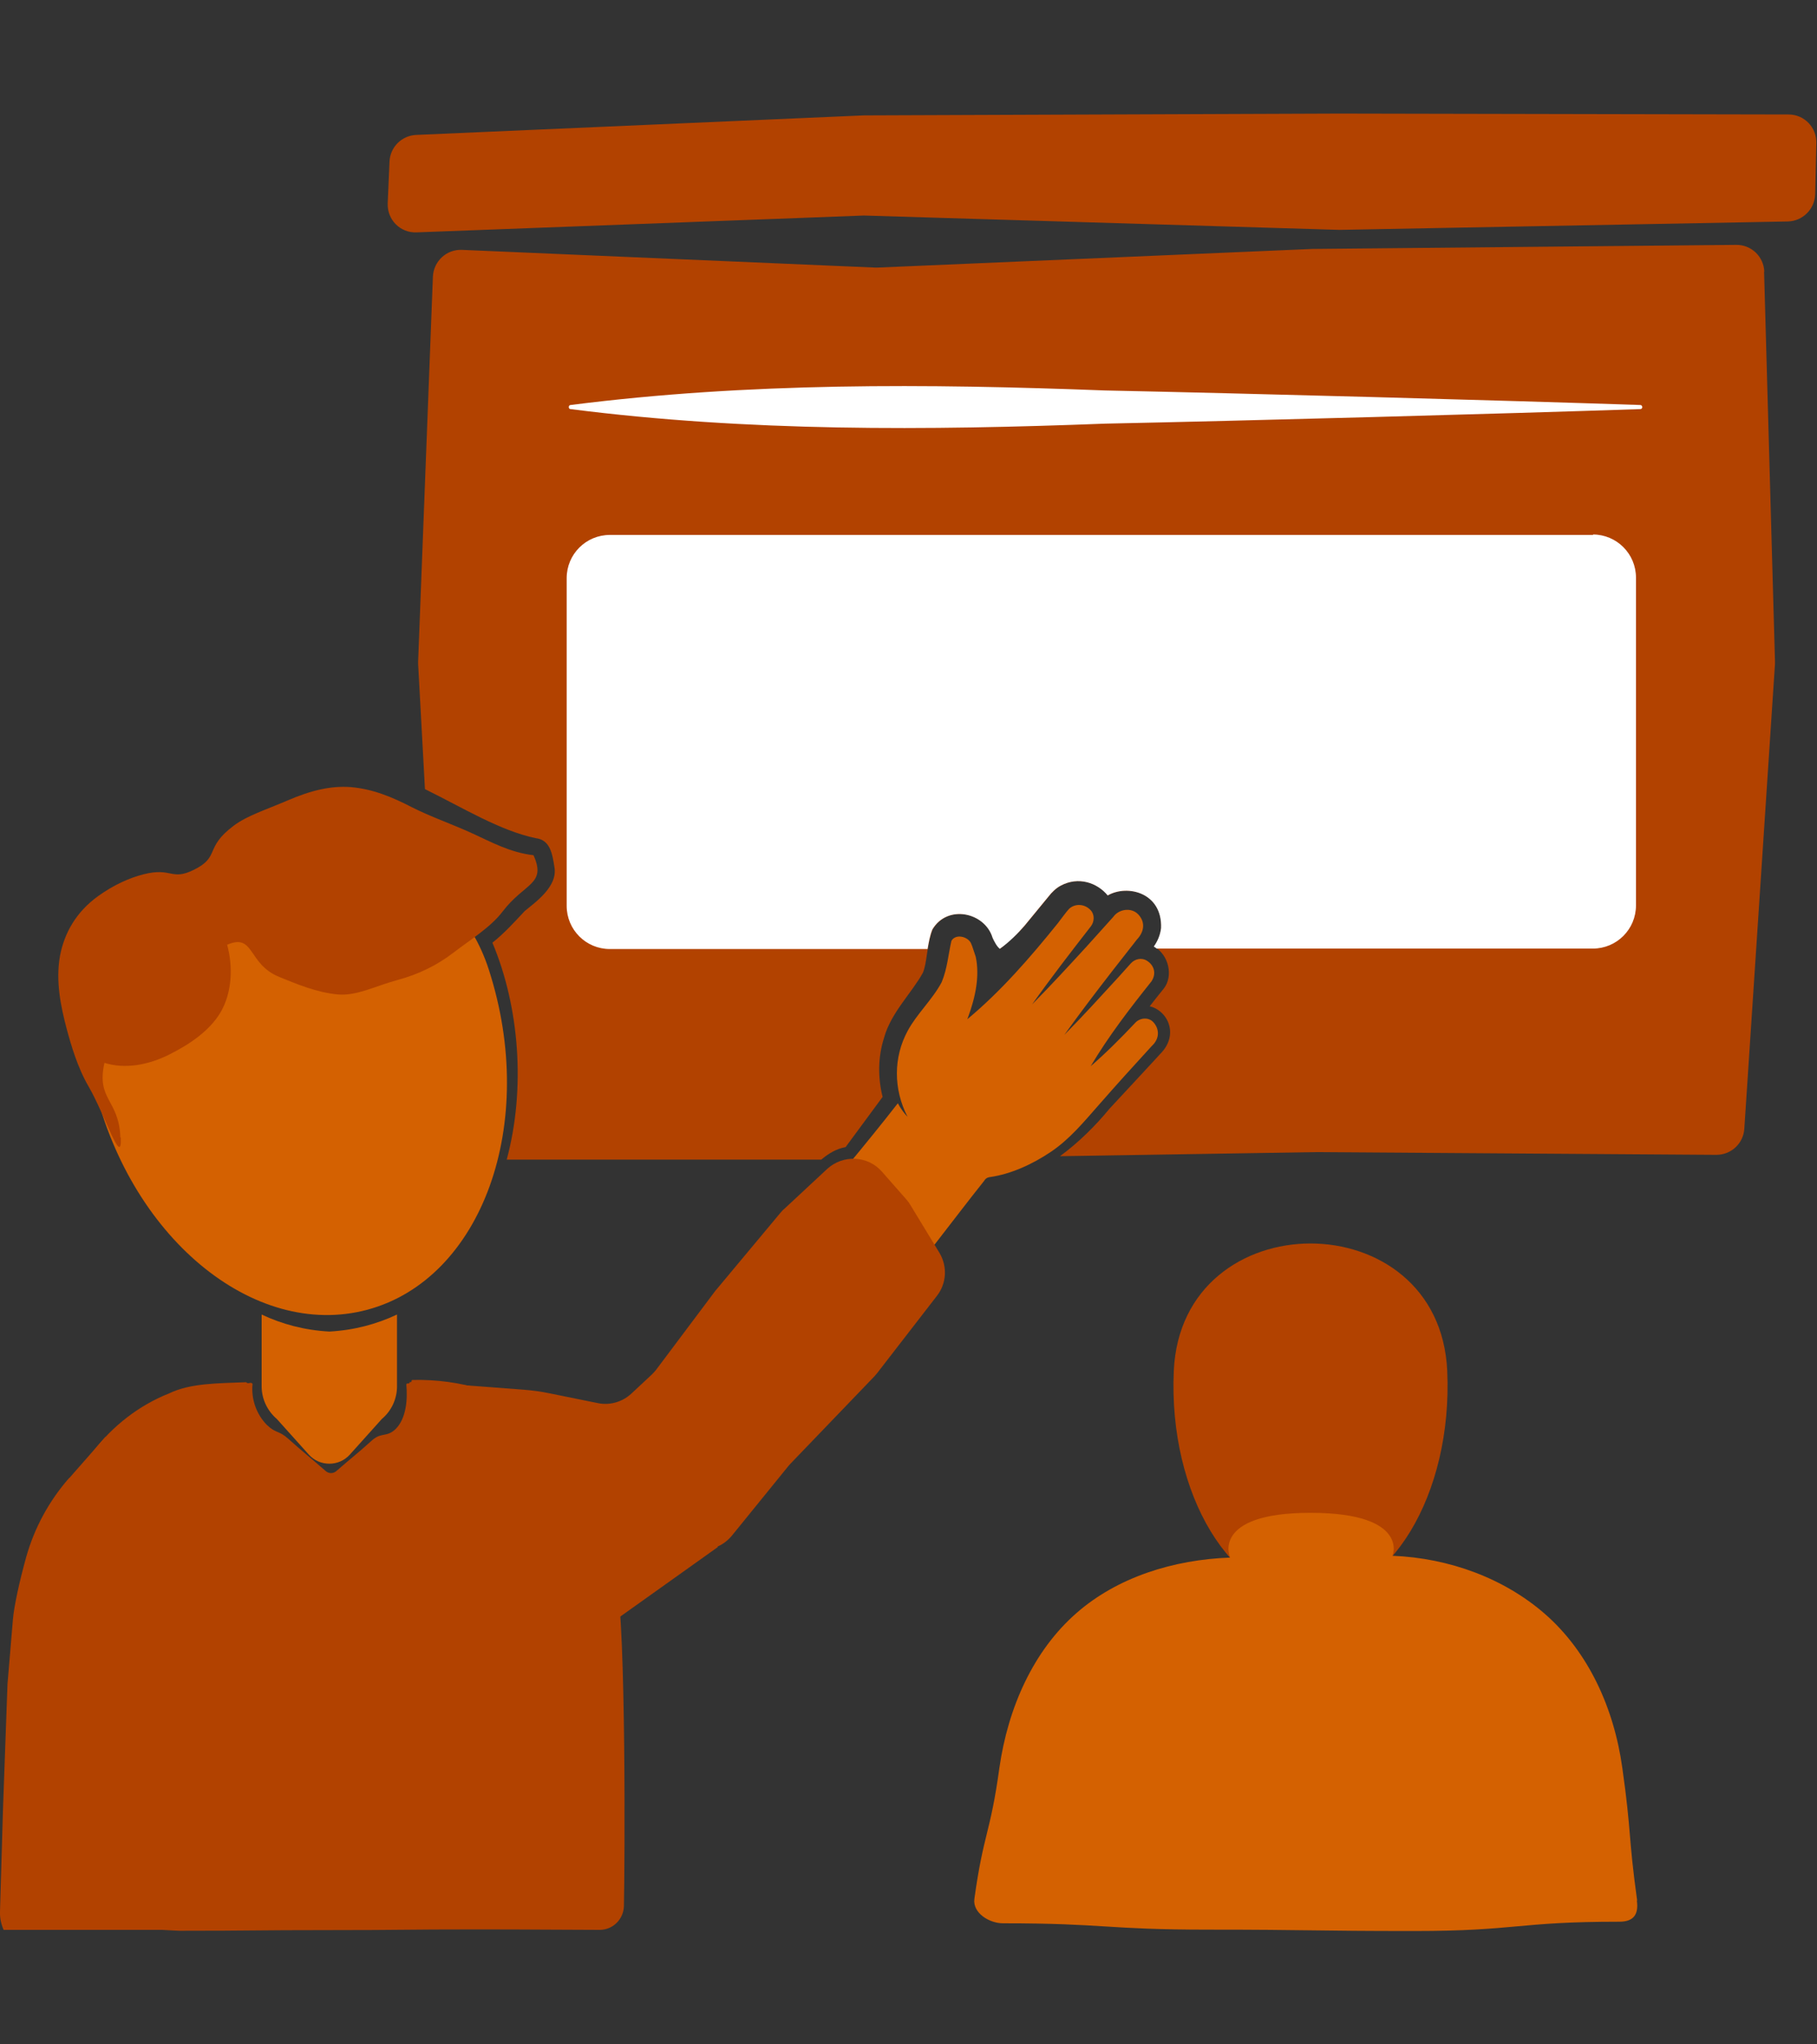 <?xml version="1.0" encoding="UTF-8"?>
<svg id="About_Us" data-name="About Us" xmlns="http://www.w3.org/2000/svg" viewBox="0 0 80 90">
  <rect x="0" y="0" width="80" height="90" fill="#333333" stroke="none"/>
  <defs>
    <style>
      .cls-1 {
        fill: #b24200;
      }

      .cls-2 {
        fill: #fff;
      }

      .cls-3 {
        fill: #d46101;
      }
    </style>
  </defs>
  <path class="cls-1" d="M79.92,8.55c-.02.66-.55,1.18-1.2,1.2l-19.75.37-20.89-.63s-.06,0-.08,0l-19.66.74c-.72.03-1.3-.56-1.27-1.28l.08-1.84c.03-.64.54-1.14,1.17-1.17l19.72-.86,20.93-.08,19.78.04c.69,0,1.24.57,1.22,1.26l-.05,2.26Z"/>
  <path class="cls-1" d="M77.68,11.97c-.02-.67-.57-1.2-1.24-1.19l-18.67.18-19.13.82s-.07,0-.11,0l-18.19-.78c-.68-.03-1.25.5-1.28,1.18l-.65,16.94s0,.08,0,.11l.3,5.51c1.67.82,3.3,1.83,4.88,2.16.63.07.73.69.82,1.27.16.87-.87,1.57-1.31,1.94-.43.46-.91.99-1.42,1.39,1.19,2.83,1.47,6.43.63,9.55h13.85c.32-.27.67-.48,1.07-.55l1.63-2.21c-.21-.84-.21-1.74.06-2.59.3-1.11,1.22-1.98,1.71-2.87.19-.42.17-1.25.43-1.91.66-1.12,2.31-.76,2.65.36.12.26.32.49.32.49,0,0,.72-.59,1.09-1.02l1.06-1.29c.13-.17.32-.36.53-.47.78-.42,1.61-.13,2.07.43.87-.5,2.41-.12,2.35,1.44-.04.33-.17.6-.32.81.65.36.86,1.3.43,1.85-.21.26-.42.52-.62.78.8.19,1.32,1.27.44,2.12.16-.16-2.25,2.43-2.22,2.4-.59.72-1.34,1.47-2.17,2.08l11.27-.18,17.63.12c.65,0,1.19-.5,1.23-1.15l1.35-20.46s0-.08,0-.11l-.48-17.16Z"/>
  <path class="cls-2" d="M25.12,17.83c7.84-1,15.68-.94,23.55-.64,5.86.12,17.68.44,23.55.64.11,0,.12.18,0,.18-5.87.2-17.67.52-23.55.64-7.86.3-15.71.36-23.55-.64-.1,0-.11-.17,0-.18h0Z"/>
  <g>
    <g>
      <g>
        <path class="cls-3" d="M4.08,47.51c1.54,6.91,7.08,11.49,12.09,10.15,5.04-1.35,7.55-8.18,5.35-14.98-3.05-9.42-19.59-4.84-17.44,4.82Z"/>
        <path class="cls-1" d="M5.32,50.08c.05,1.37-.7-1.01-1.42-2.25-.49-.84-.78-1.85-.97-2.56-.24-.91-.49-2.06-.29-3.18.19-1.02.72-1.95,1.68-2.64.68-.49,1.37-.8,2-.96,1.25-.32,1.21.3,2.22-.2,1.17-.58.44-.96,1.75-1.94.58-.44,1.44-.71,2.37-1.11,1.06-.46,1.93-.65,2.77-.59.98.08,1.84.44,2.71.89.83.42,1.74.73,2.66,1.15.83.38,1.66.84,2.69.96.58,1.3-.39,1.2-1.37,2.49-.52.68-1.37,1.2-2.17,1.81-.72.55-1.51.94-2.47,1.2s-1.77.7-2.6.63c-.96-.09-1.84-.47-2.58-.77-1.41-.57-1.08-1.94-2.3-1.42.27.99.21,2.11-.28,2.96-.49.84-1.4,1.44-2.26,1.87-.91.46-1.95.66-2.86.37-.37,1.64.64,1.6.7,3.29Z"/>
      </g>
      <path class="cls-3" d="M17.48,57.87v3.16c0,.55-.24,1.08-.67,1.44l-1.41,1.57c-.48.53-1.32.53-1.8,0l-1.41-1.57c-.42-.36-.67-.88-.67-1.44v-3.16c.89.42,1.88.69,2.98.75,1.1-.06,2.09-.33,2.98-.75Z"/>
      <path class="cls-1" d="M2.34,67.8c.57-2.87,2.42-5.39,5.11-6.46.93-.45,2.13-.44,3.39-.49.09.11.19-.04.28.07-.07.65.16,1.34.64,1.82.39.37.52.23.92.59.81.72.8.68,1.66,1.43.13.12.34.12.47,0,.78-.68.8-.66,1.58-1.36.41-.36.63-.11,1.03-.49.47-.47.53-1.31.47-1.95,0-.11.15,0,.14-.11.18,0,.01-.1.16-.1,2.06-.04,4.11.54,5.68,1.82,1.57,1.28,2.53,3.16,2.92,5.19,0,0,.16.91.35,1.82.43,2.04.37,12.53.33,14.34-.02.58-.49,1.04-1.07,1.04-1.12,0-3.05-.02-5.37-.02-3.28,0-3.28.03-6.55.03s-3.28.03-6.56.03c0,0-1.18-.04-3.98-.27-.78-.06-1.41-.71-1.25-1.47.24-1.12-.6-14.29-.36-15.46Z"/>
    </g>
    <g>
      <path class="cls-3" d="M43.35,51.95c.06-.08.14-.12.23-.13.93-.13,1.88-.57,2.67-1.1.84-.56,1.47-1.33,2.14-2.09.76-.87,1.54-1.73,2.32-2.58.38-.35.32-.78.07-1.05-.21-.23-.59-.2-.8.03-.62.66-1.27,1.31-1.96,1.91.79-1.33,1.73-2.55,2.68-3.74.24-.37.09-.73-.21-.91-.22-.14-.52-.08-.7.12-.28.31-.53.59-.53.59-.79.86-1.58,1.73-2.4,2.56,0,0,0,0,0,0h0s0,0,0,0c.68-.95,1.39-1.88,2.11-2.81l1.08-1.38c.36-.38.37-.81.05-1.13-.3-.3-.84-.22-1.08.12l-1.17,1.3c-.79.86-1.58,1.72-2.41,2.56.8-1.13,1.71-2.31,2.59-3.44.16-.21.17-.52-.01-.71,0,0,0,0,0,0-.27-.29-.69-.3-.95-.06-.09.09-.41.52-.5.64-1.21,1.5-2.49,2.98-3.98,4.22,0,0,0,0,0,0h0s.04-.11.04-.11c.32-.87.51-1.8.33-2.64-.06-.16-.14-.45-.21-.6-.15-.3-.68-.42-.86-.1-.14.6-.18,1.22-.43,1.82-.41.77-1.09,1.39-1.49,2.13-.64,1.17-.64,2.58-.01,3.8-.17-.18-.31-.38-.43-.6-1.29,1.66-3.2,3.94-4.56,5.54-1.55,1.89-3.18,3.69-5.11,5.2l4.95,4.15c1.94-2.85,4.24-5.92,6.34-8.67.73-.94,1.45-1.89,2.2-2.83Z"/>
      <path class="cls-1" d="M31.6,68.11l-4.28,3.05c-.7.31-1.52.12-2-.48l-1.07-3.13c-.05-.06-.1-.13-.14-.2l-1.93-3.25-2.04-3.14,2.92.22c.38.03.76.08,1.14.16l2.12.43c.53.11,1.08-.05,1.48-.42l.89-.83c.07-.07.14-.14.2-.22l2.61-3.48s.04-.05.06-.07l2.82-3.38c.05-.05.09-.11.15-.15l1.89-1.76c.7-.64,1.79-.59,2.41.12l1.09,1.24c.06.07.12.15.17.24l1.27,2.09c.36.6.32,1.35-.11,1.9l-2.63,3.4s-.08.09-.12.14l-3.69,3.84s-.06.07-.09.1l-2.5,3.08c-.17.2-.38.37-.62.47Z"/>
    </g>
    <path class="cls-1" d="M3.06,65.06l1.58-1.8,2.92,1.35c.06.02.12.04.18.07l3.46,1.52s.09.04.14.07l3.57,1.96-3.34,1.46c-.06.03-.13.06-.19.09l-2.28,1.33c-.49.29-.82.8-.88,1.37l-.13,1.27s0,.07,0,.1l-.2,4.56-.05,4.46c0,.11-.01.22-.03.32l-.34,1.77H.16c-.11-.25-.17-.52-.16-.8l.13-4.46.2-5.56.24-2.86c.05-.58.29-1.68.58-2.72.36-1.29,1.01-2.49,1.9-3.5Z"/>
  </g>
  <g>
    <path class="cls-1" d="M51.68,60.36c-.24,5.45,2.55,10,6.02,10s6.26-4.54,6.02-10c-.33-7.49-11.71-7.49-12.04,0Z"/>
    <path class="cls-3" d="M72.08,83.66c-.4-2.9-.24-2.92-.65-5.82-.37-2.67-1.51-5.13-3.41-6.79-1.79-1.56-4.2-2.46-6.72-2.56,0,.1.85-1.89-3.6-1.89s-3.54,2.03-3.53,1.97c-2.52.09-4.97.87-6.76,2.43-1.91,1.66-3.03,4.17-3.41,6.84-.4,2.9-.7,2.86-1.1,5.76-.08.61.65,1.07,1.26,1.07,4.52,0,4.52.28,9.05.28s4.52.06,9.05.06,4.52-.41,9.04-.41c.62,0,.85-.31.77-.92Z"/>
  </g>
  <path class="cls-2" d="M70.15,23.55H26.85c-1.05,0-1.9.85-1.9,1.9v14.43c0,1.05.85,1.9,1.9,1.9h13.99c.05-.29.1-.59.21-.86.66-1.12,2.31-.76,2.65.36.07.16.19.39.32.49h0c.4-.28.81-.69,1.09-1.02l1.06-1.29c.13-.17.32-.36.53-.47.78-.42,1.61-.13,2.07.43.87-.5,2.41-.12,2.35,1.44-.04.33-.17.6-.32.81.05.03.09.06.13.09h19.2c1.05,0,1.9-.85,1.9-1.9v-14.43c0-1.05-.85-1.9-1.9-1.9Z"/>
  <polygon points="47.4 46.05 47.4 46.05 47.4 46.05 47.4 46.05"/>
</svg>